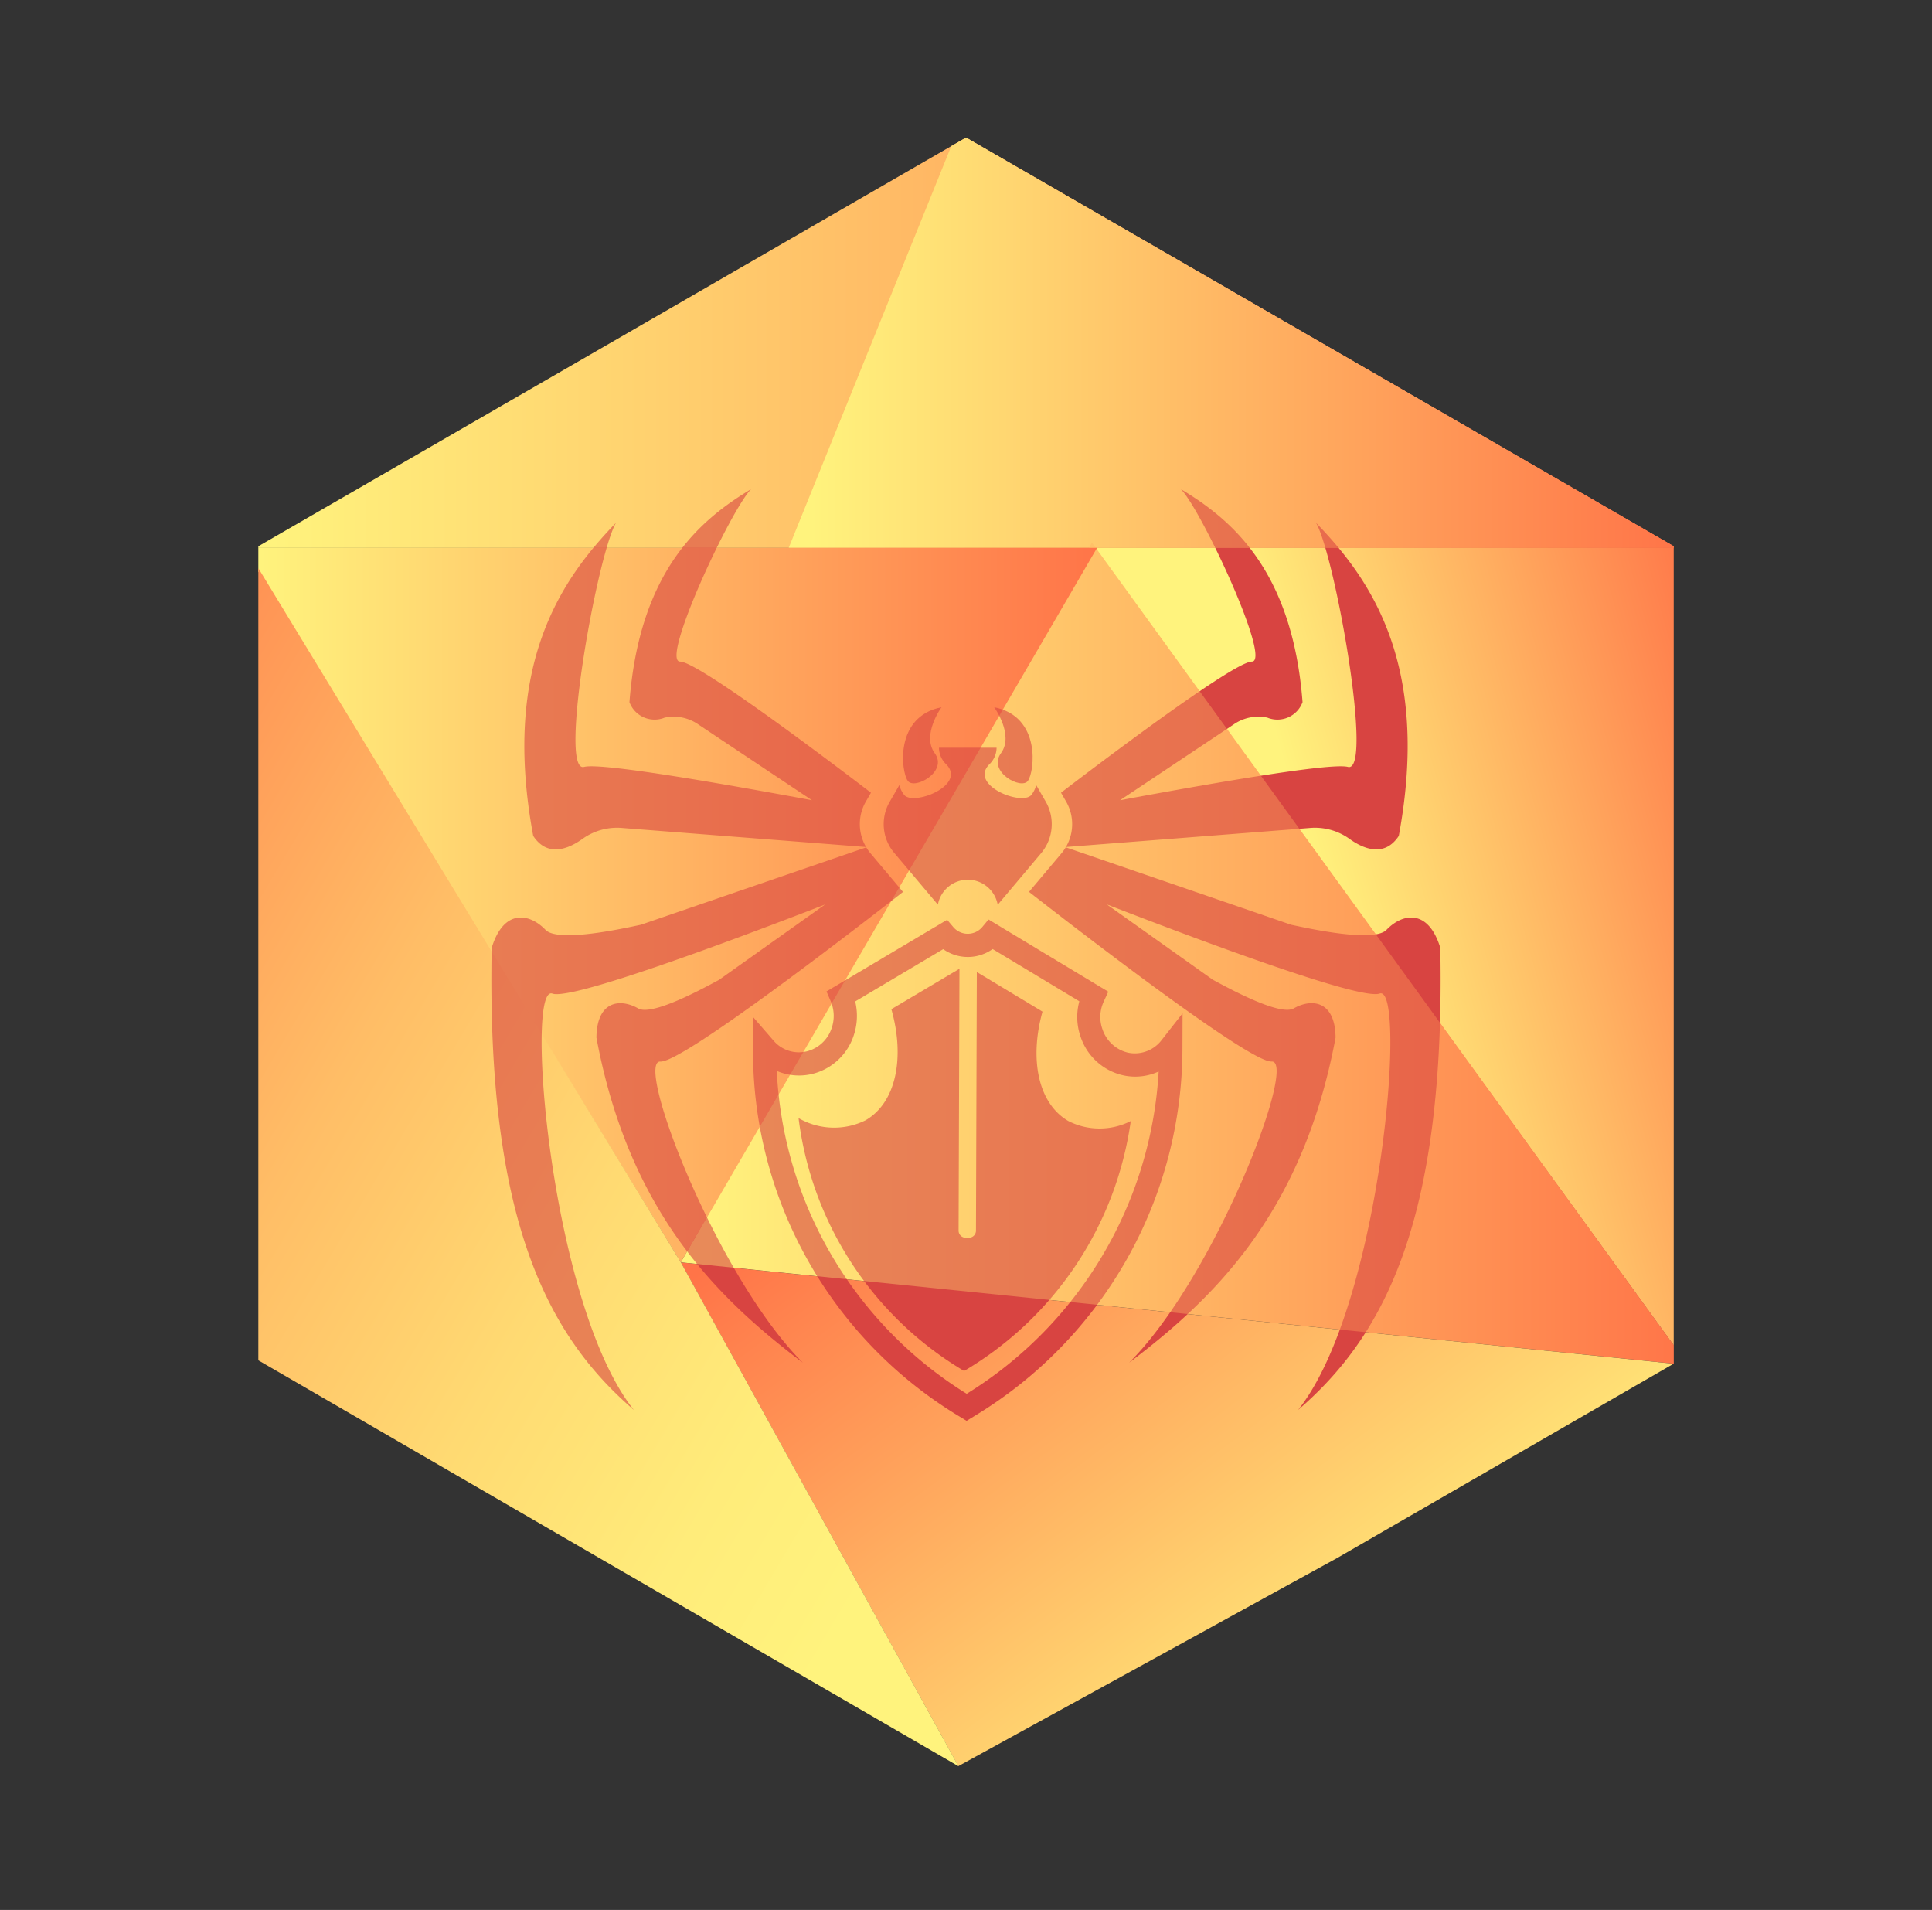 <svg xmlns="http://www.w3.org/2000/svg" xmlns:xlink="http://www.w3.org/1999/xlink" width="86" height="85" viewBox="0 0 86 85">
  <rect x="0" y="0" width="86" height="85" fill="#333333" stroke="none"/>
  <defs>
    <clipPath id="clip-path">
      <rect id="Rectangle_6383" data-name="Rectangle 6383" width="86" height="85" transform="translate(148 1979)" fill="none" stroke="#707070" stroke-width="1"/>
    </clipPath>
    <clipPath id="clip-path-2">
      <path id="Path_13882" data-name="Path 13882" d="M278.711,232.419V196.042l-31.5-18.188-31.5,18.188v36.377l31.5,18.188Z" transform="translate(-215.705 -177.854)" fill="none"/>
    </clipPath>
    <linearGradient id="linear-gradient" y1="0.5" x2="1" y2="0.5" gradientUnits="objectBoundingBox">
      <stop offset="0.022" stop-color="#fff37d"/>
      <stop offset="1" stop-color="#ff7448"/>
    </linearGradient>
    <linearGradient id="linear-gradient-3" x1="0.405" y1="0.536" x2="1.122" y2="0.263" xlink:href="#linear-gradient"/>
    <linearGradient id="linear-gradient-5" x1="0.836" y1="0.734" x2="-0.06" y2="0.138" xlink:href="#linear-gradient"/>
    <linearGradient id="linear-gradient-7" x1="0.726" y1="1.046" x2="-0.317" y2="-0.001" gradientUnits="objectBoundingBox">
      <stop offset="0.022" stop-color="#fff37d"/>
      <stop offset="0.161" stop-color="#ffec7a"/>
      <stop offset="0.355" stop-color="#ffda72"/>
      <stop offset="0.58" stop-color="#ffbd66"/>
      <stop offset="0.827" stop-color="#ff9455"/>
      <stop offset="1" stop-color="#ff7448"/>
    </linearGradient>
  </defs>
  <g id="Group_445" data-name="Group 445" transform="translate(-148 -1979)" clip-path="url(#clip-path)">
    <g id="Group_20330" data-name="Group 20330" transform="translate(159.497 1985.123)">
      <g id="Group_9403" data-name="Group 9403">
        <g id="Group_9402" data-name="Group 9402" clip-path="url(#clip-path-2)">
          <path id="Path_13875" data-name="Path 13875" d="M278,193.518H214.4l31.57-19.446Z" transform="translate(-214.808 -175.259)" fill="url(#linear-gradient)"/>
          <path id="Path_13876" data-name="Path 13876" d="M330.743,194.018,298.715,174.8l-7.778,19.217Z" transform="translate(-267.326 -175.759)" fill="url(#linear-gradient)"/>
          <path id="Path_13877" data-name="Path 13877" d="M334.283,236.033l26.431,36.375-.229-36.375Z" transform="translate(-297.068 -217.774)" fill="url(#linear-gradient-3)"/>
          <path id="Path_13878" data-name="Path 13878" d="M293.931,235.3l-18.3,32.028,44.839,4.575Z" transform="translate(-256.822 -217.273)" fill="url(#linear-gradient)"/>
          <path id="Path_13879" data-name="Path 13879" d="M275.629,337.355l12.354,22.42,32.486-17.844Z" transform="translate(-256.822 -287.297)" fill="url(#linear-gradient-5)"/>
          <path id="Path_13880" data-name="Path 13880" d="M233.115,267.832l-19.446-31.8h37.976Z" transform="translate(-214.308 -217.774)" fill="url(#linear-gradient)"/>
          <path id="Path_13881" data-name="Path 13881" d="M214.4,236.761V272.45l31.57,18.3-12.354-22.42Z" transform="translate(-214.808 -218.274)" fill="url(#linear-gradient-7)"/>
        </g>
      </g>
      <g id="Group_9409" data-name="Group 9409" transform="translate(10.376 15.644)">
        <g id="Group_9405" data-name="Group 9405" transform="translate(17.467 9.708)">
          <g id="Group_9404" data-name="Group 9404" transform="translate(0.855)">
            <path id="Path_13883" data-name="Path 13883" d="M320.08,258.634s.9,1.229.3,2.048.9,1.639,1.2,1.229S322.183,259.044,320.08,258.634Z" transform="translate(-316.021 -258.634)" fill="#d84441"/>
            <path id="Path_13884" data-name="Path 13884" d="M308.863,258.634s-.9,1.229-.3,2.048-.9,1.639-1.2,1.229S306.76,259.044,308.863,258.634Z" transform="translate(-307.148 -258.634)" fill="#d84441"/>
          </g>
          <path id="Path_13885" data-name="Path 13885" d="M308.165,270.259a1.353,1.353,0,0,1,1.329,1.106,0,0,0,0,0,.008,0l1.927-2.288a2.008,2.008,0,0,0,.2-2.3l-.421-.73a1.128,1.128,0,0,1-.23.456c-.462.462-2.774-.462-1.849-1.387a1.026,1.026,0,0,0,.316-.731h-2.564a1.026,1.026,0,0,0,.316.731c.925.925-1.387,1.849-1.849,1.387a1.126,1.126,0,0,1-.23-.456l-.432.747a1.981,1.981,0,0,0,.2,2.267l1.94,2.3a0,0,0,0,0,.008,0A1.353,1.353,0,0,1,308.165,270.259Z" transform="translate(-304.424 -262.583)" fill="#d84441"/>
        </g>
        <path id="Path_13886" data-name="Path 13886" d="M304.34,302.492c-1.344-.782-1.739-2.748-1.149-4.868l-2.923-1.762-.038,11.509a.316.316,0,0,1-.317.315h-.142a.316.316,0,0,1-.315-.317l.039-11.653-3.031,1.8c.612,2.157.213,4.164-1.155,4.947a3.157,3.157,0,0,1-2.976-.1A15.273,15.273,0,0,0,299.51,313.5l.191.115.125-.074a15.4,15.4,0,0,0,7.294-11.047A3.069,3.069,0,0,1,304.34,302.492Z" transform="translate(-278.659 -274.369)" fill="#d84441"/>
        <g id="Group_9406" data-name="Group 9406" transform="translate(11.648 19.155)">
          <path id="Path_13887" data-name="Path 13887" d="M295.386,311.046l-.493-.3a18.978,18.978,0,0,1-9.014-16.3l0-1.373.9,1.036a1.483,1.483,0,0,0,1.495.493,1.575,1.575,0,0,0,1.1-1.019,1.662,1.662,0,0,0-.045-1.23l-.18-.417,5.37-3.189.282.333a.844.844,0,0,0,1.277-.005l.283-.341,5.331,3.214-.194.42a1.635,1.635,0,0,0-.066,1.249,1.585,1.585,0,0,0,1.14,1.044h0a1.5,1.5,0,0,0,1.5-.567l.927-1.182-.005,1.5a19.145,19.145,0,0,1-9.2,16.384Zm-8.449-15.572a17.909,17.909,0,0,0,8.453,14.368,18.078,18.078,0,0,0,8.545-14.343,2.5,2.5,0,0,1-1.567.173,2.6,2.6,0,0,1-1.909-1.721,2.663,2.663,0,0,1-.055-1.576l-3.86-2.326a1.9,1.9,0,0,1-2.2.005l-3.918,2.327a2.708,2.708,0,0,1-.073,1.536,2.593,2.593,0,0,1-1.84,1.691A2.513,2.513,0,0,1,286.937,295.474Z" transform="translate(-285.88 -288.735)" fill="#d84441"/>
        </g>
        <g id="Group_9407" data-name="Group 9407" transform="translate(23.931)">
          <path id="Path_13888" data-name="Path 13888" d="M338.059,235.377c-.9,0-8.4,5.762-8.494,5.836l.227.394a2.008,2.008,0,0,1-.009,2.022l10.842-.846a2.635,2.635,0,0,1,1.755.466c.621.452,1.572.869,2.22-.114,1.42-7.639-1.267-11.439-3.685-13.935.844,1.459,2.572,11.171,1.42,10.864-.77-.206-6.458.8-10.144,1.483l5.078-3.386a1.925,1.925,0,0,1,1.479-.29,1.192,1.192,0,0,0,1.568-.688c-.452-5.87-3.161-8.128-5.418-9.482C335.8,228.6,338.962,235.377,338.059,235.377Z" transform="translate(-328.139 -227.701)" fill="#d84441"/>
          <path id="Path_13889" data-name="Path 13889" d="M343.329,282.972c-.539-1.759-1.691-1.535-2.395-.8-.571.595-3.6-.091-4.241-.225L326.657,278.5a2.043,2.043,0,0,1-.186.261l-1.451,1.722c2.754,2.147,9.853,7.6,10.8,7.55,1.176-.065-2.491,9.557-6.34,13.4,3.9-2.939,7.75-6.779,9.187-14.464-.017-1.653-1.067-1.754-1.861-1.3-.643.367-3.084-1-3.6-1.273l-4.721-3.355c4.236,1.64,11.287,4.273,12.143,3.967,1.234-.441.095,13.852-3.628,18.53C340.8,300.264,343.563,295.172,343.329,282.972Z" transform="translate(-325.02 -262.558)" fill="#d84441"/>
        </g>
        <g id="Group_9408" data-name="Group 9408">
          <path id="Path_13890" data-name="Path 13890" d="M260.375,235.377c.9,0,8.4,5.762,8.494,5.836l-.227.394a2.008,2.008,0,0,0,.01,2.022l-10.842-.846a2.634,2.634,0,0,0-1.755.466c-.622.452-1.572.869-2.22-.114-1.42-7.639,1.267-11.439,3.685-13.935-.845,1.459-2.572,11.171-1.42,10.864.77-.206,6.458.8,10.144,1.483l-5.078-3.386a1.925,1.925,0,0,0-1.479-.29,1.193,1.193,0,0,1-1.568-.688c.452-5.87,3.161-8.128,5.418-9.482C262.633,228.6,259.472,235.377,260.375,235.377Z" transform="translate(-251.973 -227.701)" fill="#d84441"/>
          <path id="Path_13891" data-name="Path 13891" d="M248.781,282.972c.539-1.759,1.69-1.535,2.395-.8.571.595,3.6-.091,4.241-.225l10.037-3.445a2.008,2.008,0,0,0,.186.261l1.45,1.722c-2.754,2.147-9.853,7.6-10.8,7.55-1.176-.065,2.492,9.557,6.34,13.4-3.9-2.939-7.75-6.779-9.187-14.464.017-1.653,1.066-1.754,1.86-1.3.644.367,3.084-1,3.6-1.273l4.721-3.355c-4.236,1.64-11.287,4.273-12.143,3.967-1.234-.441-.095,13.852,3.628,18.53C251.305,300.264,248.546,295.172,248.781,282.972Z" transform="translate(-248.767 -262.558)" fill="#d84441"/>
        </g>
      </g>
      <g id="Group_9411" data-name="Group 9411" opacity="0.4">
        <g id="Group_9410" data-name="Group 9410" clip-path="url(#clip-path-2)">
          <path id="Path_13892" data-name="Path 13892" d="M278,193.518H214.4l31.57-19.446Z" transform="translate(-214.808 -175.259)" fill="url(#linear-gradient)"/>
          <path id="Path_13893" data-name="Path 13893" d="M330.743,194.018,298.715,174.8l-7.778,19.217Z" transform="translate(-267.326 -175.759)" fill="url(#linear-gradient)"/>
          <path id="Path_13894" data-name="Path 13894" d="M334.283,236.033l26.431,36.375-.229-36.375Z" transform="translate(-297.068 -217.774)" fill="url(#linear-gradient-3)"/>
          <path id="Path_13895" data-name="Path 13895" d="M293.931,235.3l-18.3,32.028,44.839,4.575Z" transform="translate(-256.822 -217.273)" fill="url(#linear-gradient)"/>
          <path id="Path_13896" data-name="Path 13896" d="M275.629,337.355l12.354,22.42,32.486-17.844Z" transform="translate(-256.822 -287.297)" fill="url(#linear-gradient-5)"/>
          <path id="Path_13897" data-name="Path 13897" d="M233.115,267.832l-19.446-31.8h37.976Z" transform="translate(-214.308 -217.774)" fill="url(#linear-gradient)"/>
          <path id="Path_13898" data-name="Path 13898" d="M214.4,236.761V272.45l31.57,18.3-12.354-22.42Z" transform="translate(-214.808 -218.274)" fill="url(#linear-gradient-7)"/>
        </g>
      </g>
    </g>
  </g>
</svg>
